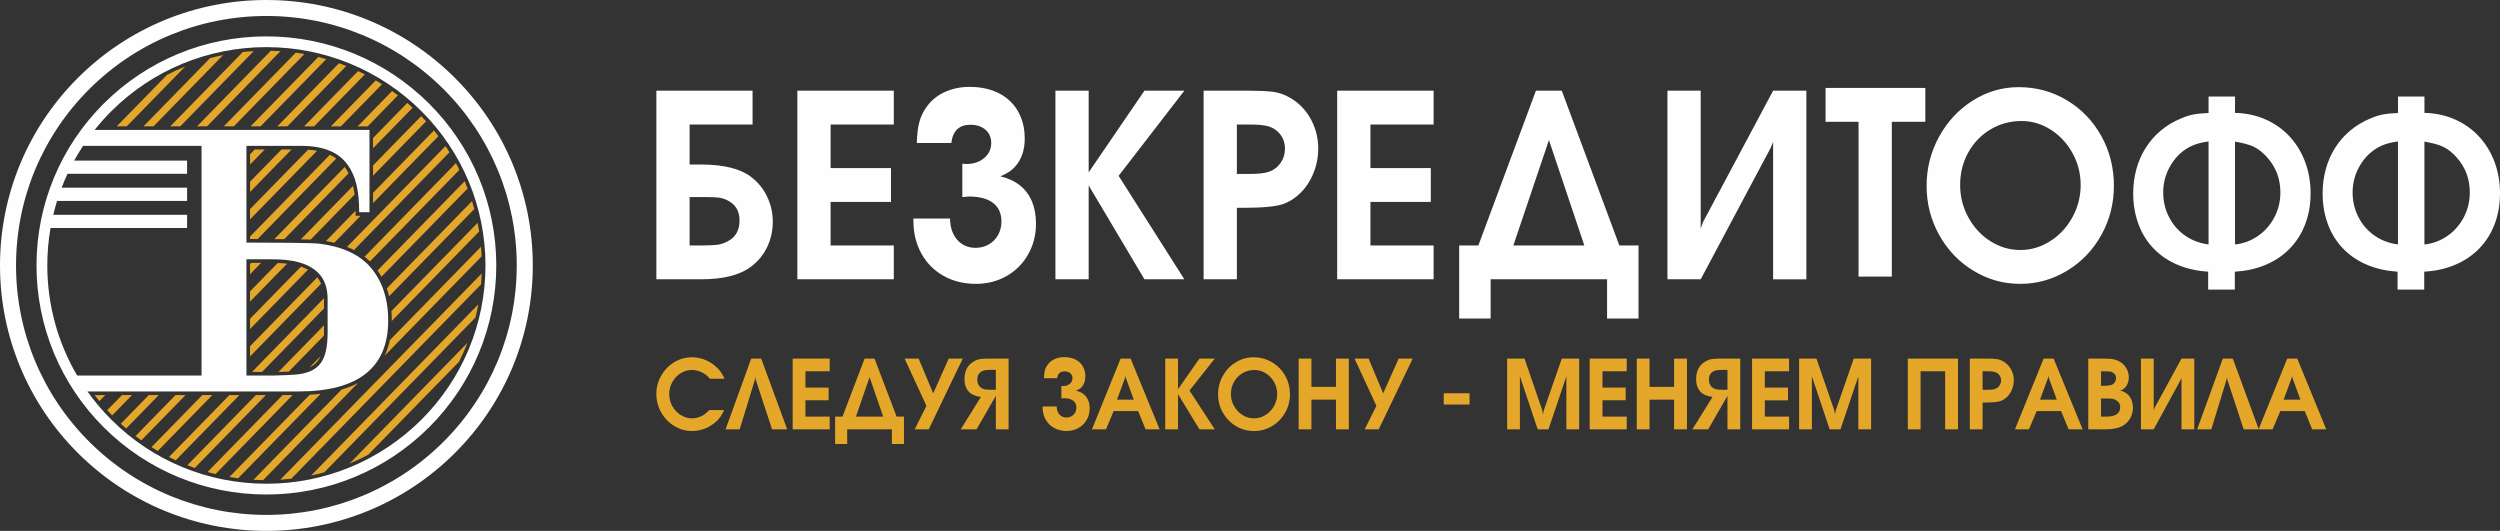 <?xml version="1.0" encoding="UTF-8"?>
<svg xmlns="http://www.w3.org/2000/svg" width="259" height="55" viewBox="0 0 259 55" fill="none">
  <rect x="0" y="0" width="259" height="55" fill="#333333" stroke="none"/>
  <path d="M71.445 12.898V17.046H72.638C74.971 17.046 76.693 17.473 77.807 18.323C78.523 18.87 79.079 19.547 79.472 20.368C79.866 21.185 80.06 22.052 80.06 22.971C80.06 23.909 79.866 24.785 79.472 25.602C79.079 26.419 78.523 27.092 77.807 27.621C76.677 28.497 74.948 28.934 72.638 28.934H68V9.39H77.966V12.898H71.445ZM71.445 25.427H72.876C73.371 25.427 73.8 25.408 74.153 25.371C74.679 25.344 75.209 25.148 75.738 24.787C76.321 24.355 76.613 23.705 76.613 22.838C76.613 22.109 76.384 21.544 75.929 21.135C75.579 20.833 75.182 20.629 74.735 20.522C74.466 20.451 73.873 20.415 72.955 20.415H71.444V25.426L71.445 25.427ZM82.605 28.935V9.391H92.597V12.899H86.051V17.409H92.306V20.917H86.051V25.427H92.597V28.935H82.605ZM99.702 16.963C99.768 16.963 99.847 16.968 99.94 16.977C100.028 16.986 100.082 16.991 100.094 16.991C100.855 16.991 101.473 16.787 101.962 16.373C102.449 15.961 102.691 15.441 102.691 14.815C102.691 14.244 102.493 13.788 102.095 13.441C101.698 13.098 101.181 12.925 100.544 12.925C99.369 12.925 98.706 13.556 98.556 14.815H94.981C95.003 13.896 95.1 13.148 95.26 12.577C95.424 12.002 95.694 11.468 96.069 10.976C96.537 10.346 97.156 9.858 97.924 9.515C98.692 9.171 99.541 9 100.469 9C101.335 9 102.12 9.125 102.828 9.376C103.535 9.627 104.132 9.989 104.621 10.453C105.116 10.918 105.497 11.479 105.761 12.137C106.031 12.796 106.163 13.533 106.163 14.35C106.163 15.561 105.827 16.535 105.16 17.268C104.953 17.491 104.758 17.662 104.581 17.778C104.405 17.899 104.091 18.062 103.645 18.27C104.427 18.451 105.098 18.762 105.655 19.198C106.211 19.64 106.627 20.196 106.909 20.864C107.188 21.537 107.328 22.302 107.328 23.171C107.328 24.336 107.058 25.398 106.515 26.354C105.976 27.31 105.231 28.061 104.28 28.599C103.33 29.138 102.27 29.407 101.103 29.407C99.849 29.407 98.731 29.128 97.746 28.576C96.76 28.02 95.993 27.245 95.449 26.252C94.901 25.259 94.628 24.131 94.628 22.864V22.641H98.423C98.436 23.56 98.687 24.298 99.173 24.85C99.659 25.402 100.295 25.676 101.076 25.676C101.58 25.676 102.034 25.555 102.447 25.319C102.852 25.082 103.17 24.752 103.405 24.34C103.634 23.922 103.749 23.459 103.749 22.948C103.749 22.108 103.461 21.468 102.883 21.022C102.308 20.582 101.464 20.359 100.356 20.359C100.262 20.359 100.161 20.368 100.051 20.382C99.945 20.401 99.825 20.409 99.698 20.42V16.962L99.702 16.963ZM109.342 28.935V9.395H112.787V17.855L118.565 9.395H122.701L115.889 18.216L122.701 28.935H118.565L112.787 19.214V28.935H109.342ZM128.14 28.935H124.694V9.391H129.067C130.277 9.391 131.178 9.428 131.771 9.498C132.592 9.591 133.365 9.898 134.103 10.417C134.868 10.96 135.473 11.674 135.91 12.551C136.347 13.432 136.569 14.374 136.569 15.377C136.569 16.36 136.37 17.293 135.971 18.175C135.574 19.056 135.031 19.776 134.342 20.332C133.98 20.644 133.533 20.903 133.012 21.117C132.267 21.39 130.861 21.53 128.798 21.53H128.14V28.935ZM128.14 18.022H128.75H129.116H129.434C130.363 18.022 131.025 17.947 131.427 17.803C131.939 17.636 132.35 17.334 132.66 16.894C132.968 16.458 133.123 15.961 133.123 15.404C133.123 14.833 132.96 14.341 132.633 13.924C132.309 13.502 131.868 13.213 131.316 13.061C130.873 12.954 130.247 12.899 129.433 12.899H129.142H128.749H128.139L128.14 18.022ZM138.53 28.935V9.391H148.523V12.899H141.977V17.409H148.232V20.917H141.977V25.427H148.523V28.935H138.53ZM166.49 28.935H154.43V33H151.17V25.428H153.158L159.122 9.396H161.8L167.764 25.428H169.753V33H166.492V28.935H166.49ZM156.785 25.427H164.136L160.47 14.513L156.785 25.427ZM176.192 28.935H172.746V9.395H176.192V23.673L176.43 23.01L183.694 9.396H187.139V28.936H183.694V14.709L183.455 15.294L176.193 28.936L176.192 28.935ZM192.546 28.656V12.62H189.127V9.112H199.464V12.62H195.992V28.656H192.546ZM209.135 9.028C210.95 9.028 212.612 9.478 214.123 10.383C215.634 11.287 216.826 12.523 217.697 14.091C218.567 15.66 219 17.376 219 19.251C219 21.083 218.567 22.782 217.701 24.341C216.831 25.904 215.651 27.139 214.153 28.043C212.66 28.953 211.042 29.408 209.297 29.408C207.549 29.408 205.93 28.954 204.443 28.043C202.949 27.139 201.769 25.904 200.899 24.341C200.029 22.782 199.596 21.083 199.596 19.251C199.596 17.428 200.029 15.729 200.891 14.161C201.753 12.588 202.918 11.34 204.381 10.417C205.848 9.493 207.433 9.029 209.134 9.029L209.135 9.028ZM209.431 12.536C208.256 12.536 207.188 12.829 206.211 13.409C205.239 13.993 204.47 14.791 203.908 15.803C203.348 16.818 203.07 17.937 203.07 19.162C203.07 20.359 203.353 21.477 203.918 22.517C204.484 23.551 205.243 24.378 206.207 24.986C207.165 25.594 208.199 25.9 209.303 25.9C210.411 25.9 211.446 25.594 212.404 24.981C213.367 24.373 214.132 23.547 214.702 22.508C215.272 21.468 215.556 20.349 215.556 19.162C215.556 17.988 215.277 16.893 214.72 15.877C214.163 14.857 213.412 14.049 212.467 13.441C211.521 12.837 210.51 12.536 209.431 12.536Z" fill="#FEFEFE"></path>
  <path fill-rule="evenodd" clip-rule="evenodd" d="M231.548 11.697H231.745C232.806 11.748 233.839 11.974 234.809 12.418C235.734 12.841 236.548 13.427 237.237 14.18C237.934 14.94 238.457 15.822 238.818 16.79C239.203 17.826 239.376 18.91 239.377 20.015C239.379 21.116 239.211 22.204 238.817 23.233C238.45 24.191 237.915 25.046 237.198 25.775C236.473 26.512 235.616 27.066 234.664 27.459C233.664 27.872 232.602 28.085 231.527 28.149V30H228.765V28.148C227.695 28.078 226.636 27.865 225.641 27.452C224.703 27.062 223.855 26.51 223.143 25.779C222.433 25.05 221.906 24.188 221.549 23.232C221.164 22.2 221 21.115 221 20.015C221 19.163 221.107 18.318 221.336 17.498C221.553 16.716 221.873 15.977 222.307 15.295C222.732 14.628 223.253 14.036 223.858 13.528C224.48 13.005 225.175 12.592 225.922 12.285C226.337 12.103 226.774 11.95 227.22 11.864C227.727 11.768 228.284 11.732 228.807 11.706V10H231.548V11.699V11.697ZM251.17 11.697H251.366C252.427 11.748 253.461 11.974 254.43 12.418C255.357 12.841 256.17 13.427 256.859 14.18C257.556 14.94 258.079 15.822 258.44 16.79C258.825 17.826 258.998 18.909 259 20.015C259.002 21.116 258.834 22.204 258.44 23.233C258.073 24.191 257.537 25.046 256.821 25.775C256.096 26.512 255.239 27.066 254.287 27.459C253.288 27.872 252.225 28.085 251.15 28.149V30H248.388V28.148C247.316 28.078 246.26 27.865 245.264 27.452C244.325 27.062 243.478 26.51 242.767 25.779C242.056 25.05 241.529 24.188 241.173 23.232C240.788 22.2 240.624 21.115 240.624 20.015C240.624 19.162 240.732 18.318 240.96 17.497C241.177 16.716 241.496 15.977 241.931 15.295C242.356 14.627 242.877 14.036 243.482 13.528C244.104 13.005 244.8 12.592 245.547 12.285C245.962 12.103 246.399 11.95 246.845 11.864C247.352 11.768 247.909 11.731 248.433 11.706V10H251.173V11.699L251.17 11.697ZM228.807 25.324V14.653C228.234 14.733 227.617 14.86 227.099 15.097C226.18 15.515 225.466 16.176 224.933 17.037C224.383 17.925 224.107 18.893 224.107 19.939C224.107 20.854 224.309 21.724 224.733 22.533C225.146 23.323 225.72 23.969 226.457 24.462C227.172 24.941 227.962 25.214 228.806 25.325L228.807 25.324ZM231.548 25.328C232.38 25.238 233.149 24.964 233.85 24.494C234.598 23.992 235.183 23.341 235.608 22.543C236.04 21.733 236.248 20.86 236.248 19.939C236.248 18.541 235.8 17.321 234.864 16.286C234.493 15.875 234.056 15.488 233.561 15.239C232.991 14.953 232.254 14.794 231.624 14.686L231.548 14.67V25.328ZM248.43 25.324V14.653C247.857 14.733 247.24 14.86 246.722 15.097C245.803 15.515 245.089 16.176 244.555 17.037C244.006 17.925 243.73 18.893 243.73 19.939C243.73 20.854 243.931 21.724 244.356 22.533C244.769 23.323 245.343 23.969 246.08 24.462C246.795 24.941 247.585 25.213 248.43 25.324ZM251.17 25.328C252.002 25.238 252.771 24.964 253.472 24.494C254.22 23.992 254.805 23.341 255.231 22.543C255.663 21.733 255.871 20.86 255.871 19.939C255.871 18.541 255.423 17.321 254.487 16.286C254.115 15.875 253.679 15.488 253.184 15.239C252.613 14.953 251.876 14.794 251.245 14.686L251.17 14.67V25.328Z" fill="#FEFEFE"></path>
  <path d="M73.486 42.482H75.022C74.892 42.755 74.779 42.962 74.686 43.103C74.595 43.244 74.472 43.396 74.32 43.558C74.085 43.789 73.828 43.986 73.547 44.151C73.265 44.316 72.968 44.44 72.654 44.525C72.342 44.61 72.025 44.654 71.704 44.654C71.044 44.654 70.428 44.48 69.857 44.134C69.287 43.788 68.834 43.319 68.501 42.73C68.167 42.138 68 41.499 68 40.813C68 40.13 68.167 39.497 68.499 38.914C68.831 38.33 69.281 37.867 69.847 37.525C70.413 37.183 71.025 37.013 71.681 37.013C72.177 37.013 72.657 37.112 73.121 37.31C73.585 37.506 73.991 37.785 74.338 38.142C74.486 38.287 74.609 38.434 74.708 38.586C74.805 38.737 74.925 38.954 75.062 39.238H73.556C73.398 39.064 73.261 38.933 73.144 38.84C73.027 38.747 72.886 38.661 72.722 38.581C72.377 38.412 72.031 38.329 71.684 38.329C71.265 38.329 70.873 38.443 70.513 38.67C70.151 38.898 69.865 39.202 69.653 39.587C69.441 39.97 69.333 40.386 69.333 40.833C69.333 41.278 69.442 41.692 69.657 42.078C69.875 42.463 70.162 42.769 70.527 42.997C70.889 43.225 71.28 43.34 71.695 43.34C71.997 43.34 72.291 43.277 72.578 43.153C72.757 43.072 72.907 42.987 73.03 42.895C73.154 42.804 73.305 42.667 73.485 42.484L73.486 42.482ZM78.282 39.296L78.252 39.037L78.221 39.296L76.633 44.476H75.17L77.825 37.149H78.862L81.551 44.476H79.983L78.283 39.296H78.282ZM82.121 44.476V37.148H85.957V38.464H83.444V40.155H85.846V41.469H83.444V43.16H85.957V44.476H82.121ZM92.401 44.476H87.771V46H86.519V43.16H87.282L89.572 37.149H90.6L92.889 43.16H93.652V46H92.4V44.476H92.401ZM88.675 43.16H91.497L90.088 39.069L88.675 43.16ZM94.766 44.476L95.979 42.045L93.717 37.151H95.172L96.678 40.75L98.286 37.151H99.741L96.22 44.477H94.765L94.766 44.476ZM104.49 37.148V44.476H103.168V41.01L101.171 44.476H99.534L101.622 41.123C100.487 40.988 99.92 40.364 99.92 39.256C99.92 38.79 100.025 38.39 100.235 38.056C100.377 37.827 100.563 37.642 100.796 37.503C100.964 37.393 101.12 37.315 101.262 37.267C101.405 37.218 101.588 37.186 101.808 37.171C102.031 37.155 102.364 37.148 102.81 37.148H104.489H104.49ZM103.168 40.383V38.318H102.782C102.543 38.318 102.387 38.321 102.312 38.328C101.993 38.339 101.739 38.423 101.55 38.58C101.346 38.754 101.245 39.001 101.245 39.321C101.245 39.642 101.346 39.903 101.55 40.102C101.639 40.184 101.755 40.25 101.895 40.302C102.058 40.356 102.353 40.382 102.783 40.382H103.169L103.168 40.383ZM109.96 39.988C109.986 39.988 110.016 39.99 110.052 39.993C110.086 39.997 110.107 39.999 110.112 39.999C110.404 39.999 110.641 39.923 110.829 39.767C111.016 39.612 111.109 39.417 111.109 39.182C111.109 38.968 111.032 38.797 110.879 38.667C110.726 38.538 110.528 38.474 110.284 38.474C109.833 38.474 109.579 38.71 109.521 39.181H108.149C108.158 38.836 108.196 38.556 108.256 38.343C108.319 38.127 108.423 37.926 108.568 37.742C108.747 37.505 108.985 37.322 109.28 37.194C109.576 37.065 109.901 37 110.257 37C110.59 37 110.892 37.047 111.162 37.141C111.434 37.234 111.663 37.37 111.851 37.544C112.04 37.718 112.187 37.929 112.289 38.176C112.393 38.423 112.443 38.699 112.443 39.006C112.443 39.46 112.314 39.825 112.058 40.1C111.979 40.184 111.904 40.248 111.836 40.291C111.768 40.336 111.647 40.398 111.477 40.475C111.776 40.543 112.034 40.659 112.248 40.822C112.462 40.988 112.621 41.196 112.729 41.447C112.836 41.699 112.89 41.986 112.89 42.312C112.89 42.748 112.787 43.147 112.578 43.505C112.372 43.863 112.084 44.145 111.72 44.347C111.355 44.549 110.948 44.65 110.5 44.65C110.018 44.65 109.589 44.546 109.211 44.338C108.833 44.13 108.538 43.838 108.329 43.467C108.118 43.095 108.013 42.671 108.013 42.197V42.113H109.47C109.475 42.458 109.571 42.734 109.758 42.941C109.945 43.148 110.189 43.25 110.488 43.25C110.682 43.25 110.856 43.205 111.014 43.117C111.171 43.028 111.293 42.904 111.382 42.75C111.47 42.593 111.514 42.42 111.514 42.227C111.514 41.913 111.404 41.672 111.182 41.505C110.962 41.339 110.637 41.257 110.212 41.257C110.176 41.257 110.137 41.26 110.094 41.265C110.054 41.272 110.007 41.276 109.958 41.279V39.983L109.96 39.988ZM113.126 44.477L116.097 37.151H117.133L120.137 44.477H118.682L117.909 42.587H115.375L114.58 44.477H113.126ZM115.72 41.408H117.461L116.626 39.122L116.595 38.851L116.564 39.122L115.72 41.408ZM120.72 44.477V37.151H122.043V40.322L124.261 37.151H125.849L123.233 40.458L125.849 44.477H124.261L122.043 40.832V44.477H120.72ZM129.852 37.014C130.549 37.014 131.187 37.183 131.767 37.522C132.347 37.861 132.805 38.324 133.139 38.912C133.474 39.5 133.639 40.144 133.639 40.847C133.639 41.534 133.474 42.171 133.141 42.756C132.806 43.342 132.354 43.805 131.778 44.145C131.205 44.486 130.584 44.656 129.915 44.656C129.243 44.656 128.622 44.486 128.051 44.145C127.477 43.806 127.025 43.343 126.69 42.756C126.356 42.171 126.19 41.535 126.19 40.847C126.19 40.163 126.356 39.527 126.686 38.938C127.016 38.349 127.465 37.88 128.027 37.534C128.589 37.188 129.198 37.014 129.851 37.014H129.852ZM129.965 38.329C129.515 38.329 129.104 38.438 128.729 38.656C128.356 38.876 128.06 39.175 127.845 39.554C127.629 39.934 127.523 40.354 127.523 40.814C127.523 41.263 127.632 41.682 127.848 42.071C128.065 42.459 128.358 42.769 128.727 42.997C129.094 43.225 129.492 43.34 129.915 43.34C130.341 43.34 130.738 43.225 131.106 42.996C131.476 42.768 131.77 42.457 131.988 42.068C132.207 41.679 132.316 41.26 132.316 40.814C132.316 40.374 132.209 39.962 131.995 39.582C131.781 39.199 131.493 38.896 131.131 38.669C130.768 38.444 130.379 38.33 129.965 38.33V38.329ZM134.541 44.477V37.151H135.863V40.082H138.407V37.151H139.74V44.477H138.407V41.408H135.863V44.477H134.541ZM141.383 44.477L142.595 42.047L140.334 37.151H141.788L143.294 40.751L144.903 37.151H146.357L142.836 44.478H141.381L141.383 44.477ZM149.571 41.909V40.741H152.247V41.909H149.571ZM156.141 44.477V37.151H157.94L159.784 42.514L159.853 42.953L159.937 42.514L161.8 37.151H163.601V44.477H162.277V38.987L160.424 44.477H159.305L157.463 38.987V44.477H156.141ZM164.693 44.477V37.149H168.529V38.465H166.016V40.156H168.418V41.47H166.016V43.161H168.529V44.477H164.693ZM169.569 44.477V37.151H170.891V40.082H173.436V37.151H174.769V44.477H173.436V41.408H170.891V44.477H169.569ZM180.288 37.149V44.477H178.966V41.011L176.969 44.477H175.332L177.42 41.124C176.285 40.989 175.718 40.365 175.718 39.257C175.718 38.791 175.823 38.391 176.033 38.057C176.175 37.828 176.361 37.643 176.594 37.504C176.762 37.395 176.918 37.316 177.06 37.268C177.203 37.219 177.386 37.187 177.606 37.172C177.829 37.156 178.162 37.149 178.608 37.149H180.287H180.288ZM178.966 40.384V38.319H178.58C178.341 38.319 178.185 38.322 178.11 38.329C177.791 38.34 177.537 38.424 177.348 38.581C177.144 38.755 177.043 39.002 177.043 39.322C177.043 39.643 177.144 39.904 177.348 40.103C177.437 40.185 177.553 40.252 177.693 40.303C177.856 40.357 178.151 40.383 178.581 40.383H178.967L178.966 40.384ZM181.512 44.478V37.151H185.348V38.466H182.836V40.157H185.237V41.471H182.836V43.162H185.348V44.478H181.512ZM186.388 44.478V37.151H188.187L190.032 42.515L190.101 42.954L190.185 42.515L192.048 37.151H193.848V44.478H192.525V38.989L190.672 44.478H189.553L187.711 38.989V44.478H186.388ZM197.649 44.478V37.151H202.849V44.478H201.516V38.466H198.972V44.478H197.649ZM205.398 44.478H204.075V37.151H205.754C206.218 37.151 206.565 37.164 206.791 37.19C207.107 37.225 207.403 37.34 207.687 37.535C207.981 37.738 208.213 38.007 208.381 38.335C208.55 38.665 208.634 39.019 208.634 39.395C208.634 39.764 208.557 40.113 208.404 40.444C208.251 40.775 208.043 41.045 207.777 41.253C207.639 41.369 207.467 41.467 207.267 41.548C206.98 41.65 206.44 41.703 205.649 41.703H205.396V44.479L205.398 44.478ZM205.398 40.386H205.631H205.773H205.894C206.251 40.386 206.505 40.358 206.659 40.304C206.856 40.242 207.013 40.129 207.132 39.962C207.251 39.799 207.31 39.613 207.31 39.404C207.31 39.19 207.247 39.006 207.121 38.849C206.998 38.691 206.828 38.582 206.616 38.525C206.447 38.486 206.206 38.465 205.894 38.465H205.782H205.63H205.396V40.385L205.398 40.386ZM208.749 44.478L211.72 37.151H212.756L215.76 44.478H214.305L213.532 42.588H210.998L210.202 44.478H208.749ZM211.342 41.409H213.084L212.249 39.123L212.217 38.852L212.187 39.123L211.342 41.409ZM216.343 44.478V37.151H217.635C218.102 37.151 218.458 37.161 218.705 37.182C219.029 37.218 219.308 37.302 219.538 37.43C219.842 37.586 220.085 37.813 220.271 38.116C220.454 38.419 220.545 38.74 220.545 39.08C220.545 39.421 220.466 39.716 220.308 39.967C220.149 40.217 219.934 40.388 219.661 40.478C219.922 40.523 220.152 40.628 220.349 40.788C220.546 40.948 220.699 41.156 220.807 41.407C220.918 41.66 220.972 41.938 220.972 42.242C220.972 42.588 220.898 42.915 220.747 43.221C220.596 43.526 220.382 43.781 220.107 43.986C219.672 44.315 219.01 44.478 218.123 44.478H216.342H216.343ZM217.666 43.162H218.215C219.172 43.162 219.65 42.836 219.65 42.182C219.65 41.98 219.596 41.811 219.489 41.679C219.399 41.58 219.297 41.496 219.184 41.431C219.067 41.371 218.946 41.333 218.824 41.313C218.7 41.294 218.507 41.285 218.245 41.285H217.666V43.162ZM217.666 39.969H217.91C218.346 39.969 218.648 39.93 218.817 39.853C218.933 39.8 219.029 39.712 219.108 39.586C219.184 39.459 219.223 39.325 219.223 39.184C219.223 38.985 219.158 38.826 219.031 38.706C218.965 38.638 218.88 38.581 218.775 38.537C218.674 38.497 218.572 38.477 218.471 38.477C218.436 38.469 218.246 38.466 217.9 38.466H217.667V39.969H217.666ZM223.124 44.478H221.802V37.151H223.124V42.505L223.216 42.255L226.004 37.151H227.327V44.477H226.004V39.142L225.913 39.361L223.124 44.476V44.478ZM230.741 39.298L230.71 39.039L230.679 39.298L229.091 44.478H227.628L230.284 37.151H231.32L234.009 44.478H232.442L230.742 39.298H230.741ZM233.989 44.478L236.96 37.151H237.997L241 44.478H239.545L238.772 42.588H236.238L235.443 44.478H233.989ZM236.583 41.409H238.325L237.489 39.123L237.458 38.852L237.428 39.123L236.583 41.409Z" fill="#E4A72A"></path>
  <path fill-rule="evenodd" clip-rule="evenodd" d="M27.599 0C34.941 0 41.922 2.881 47.114 8.054C52.306 13.228 55.197 20.183 55.197 27.5C55.197 34.817 52.306 41.772 47.114 46.946C41.922 52.119 34.941 55 27.599 55C20.256 55 13.276 52.119 8.083 46.946C2.891 41.772 0 34.817 0 27.5C0 20.183 2.891 13.228 8.083 8.054C13.276 2.881 20.256 0 27.599 0V0ZM27.599 3.769C33.936 3.769 39.958 6.255 44.439 10.719C48.92 15.184 51.415 21.185 51.415 27.5C51.415 33.815 48.92 39.816 44.439 44.281C39.958 48.745 33.936 51.231 27.599 51.231C21.261 51.231 15.239 48.745 10.758 44.281C6.277 39.816 3.782 33.815 3.782 27.5C3.782 21.185 6.277 15.184 10.758 10.719C15.239 6.255 21.261 3.769 27.599 3.769ZM5.517 22.25H19.383V23.624H5.234C5.014 24.893 4.901 26.19 4.901 27.5C4.901 31.557 5.982 35.478 7.993 38.905H20.88V15.114H8.604C8.277 15.61 7.971 16.118 7.686 16.636H19.383V18.009H6.991C6.772 18.481 6.571 18.958 6.385 19.444H19.383V20.817H5.911C5.764 21.29 5.633 21.769 5.518 22.252L5.517 22.25ZM9.8 13.463H38.277V21.986H37.212C37.212 19.598 36.807 18.196 36.033 17.097C35.11 15.786 33.521 15.114 31.241 15.114H25.531V25.131C28.447 25.131 32.359 25.158 33.066 25.244C35.222 25.509 36.869 26.204 38.01 27.291C39.481 28.756 40.216 30.726 40.216 33.202C40.216 38.103 37.109 40.554 30.898 40.554H9.061C9.8 41.593 10.63 42.575 11.548 43.491C15.818 47.746 21.557 50.115 27.597 50.115C33.637 50.115 39.376 47.746 43.647 43.491C47.917 39.236 50.295 33.517 50.295 27.499C50.295 21.48 47.917 15.762 43.647 11.507C39.376 7.251 33.637 4.882 27.597 4.882C21.557 4.882 15.818 7.251 11.548 11.507C10.924 12.128 10.341 12.782 9.799 13.463L9.8 13.463ZM25.531 38.904H28.373C28.879 38.904 30.606 38.84 31.089 38.753C32.988 38.413 33.941 37.504 33.941 34.441V30.98C33.941 27.664 31.21 26.863 28.22 26.863H25.531V38.904ZM45.938 9.225C41.058 4.362 34.5 1.655 27.598 1.655C20.696 1.655 14.138 4.362 9.258 9.225C4.378 14.088 1.661 20.622 1.661 27.499C1.661 34.377 4.378 40.911 9.258 45.774C14.138 50.637 20.696 53.344 27.598 53.344C34.5 53.344 41.058 50.637 45.938 45.774C50.818 40.911 53.535 34.377 53.535 27.499C53.535 20.622 50.818 14.088 45.938 9.225Z" fill="#FEFEFE"></path>
  <path d="M47.561 37.468L38.145 47.11C37.515 47.447 36.869 47.753 36.211 48.028L48.428 35.517C48.17 36.18 47.881 36.832 47.561 37.468V37.468ZM19.184 6.89L13.127 13.091H12.089L17.296 7.76C17.911 7.44 18.541 7.15 19.183 6.89H19.184ZM23.114 5.705L15.901 13.091H14.863L21.765 6.023C22.211 5.903 22.66 5.797 23.114 5.705ZM26.29 5.293L18.674 13.091H17.636L25.16 5.387C25.535 5.346 25.911 5.315 26.29 5.293ZM29.054 5.302L21.447 13.091H20.409L28.057 5.259C28.39 5.265 28.722 5.28 29.053 5.301L29.054 5.302ZM31.536 5.601L24.221 13.091H23.183L30.635 5.46C30.936 5.501 31.237 5.548 31.536 5.601H31.536ZM33.798 6.125L26.994 13.091H25.956L32.974 5.905C33.249 5.973 33.525 6.046 33.797 6.125H33.798ZM35.877 6.836L29.768 13.091H28.73L35.118 6.549C35.373 6.64 35.626 6.735 35.877 6.836H35.877ZM27.43 15.486L25.904 17.048V15.985L26.392 15.486H27.431H27.43ZM37.799 7.708L32.541 13.092H31.502L37.096 7.364C37.332 7.474 37.567 7.59 37.798 7.708H37.799ZM30.203 15.486L25.904 19.888V18.826L29.166 15.485H30.204L30.203 15.486ZM39.578 8.726L35.315 13.092H34.277L38.928 8.329C39.147 8.457 39.364 8.59 39.578 8.726ZM32.845 15.621L25.904 22.729V21.666L31.918 15.508C32.229 15.528 32.541 15.565 32.845 15.621ZM41.225 9.879L38.088 13.092H37.05L40.623 9.433C40.826 9.578 41.027 9.727 41.225 9.879H41.225ZM34.839 16.419L26.692 24.762L25.904 24.76V24.506L34.177 16.035C34.409 16.143 34.63 16.27 34.84 16.419H34.839ZM10.906 40.927L10.293 41.555C10.134 41.361 9.979 41.166 9.828 40.967L9.868 40.927H10.906ZM42.747 11.162L38.649 15.358V14.295L42.192 10.667C42.379 10.828 42.564 10.993 42.747 11.162ZM36.111 17.957L29.451 24.777L28.421 24.769L35.717 17.298L35.727 17.311C35.873 17.519 36 17.735 36.111 17.957ZM27.049 27.236L25.903 28.41V27.347L26.011 27.236H27.049ZM13.68 40.927L11.62 43.036C11.447 42.859 11.277 42.679 11.109 42.496L12.642 40.927H13.68H13.68ZM44.146 12.57L38.649 18.199V17.136L43.637 12.029C43.81 12.207 43.979 12.388 44.146 12.57ZM36.739 20.156L32.187 24.817C31.839 24.807 31.488 24.806 31.164 24.801L36.576 19.26C36.646 19.555 36.7 19.854 36.738 20.157L36.739 20.156ZM29.744 27.318L25.904 31.25V30.187L28.776 27.246C29.103 27.258 29.427 27.28 29.744 27.318ZM16.453 40.927L13.07 44.392C12.882 44.231 12.696 44.066 12.513 43.899L15.415 40.927H16.453ZM45.421 14.104L38.649 21.038V19.975L44.958 13.514C45.116 13.708 45.27 13.904 45.421 14.103V14.104ZM37.36 22.358L34.631 25.152C34.346 25.082 34.057 25.023 33.768 24.974L36.837 21.83L36.838 21.986V22.358H37.36ZM31.909 27.94L25.903 34.09V33.027L31.179 27.624C31.437 27.711 31.681 27.815 31.909 27.939V27.94ZM19.226 40.927L14.643 45.62C14.44 45.476 14.238 45.328 14.039 45.176L18.188 40.927H19.226ZM46.568 15.769L36.672 25.902C36.439 25.782 36.199 25.673 35.953 25.575L46.153 15.13C46.295 15.341 46.433 15.554 46.568 15.769ZM33.267 29.389L25.903 36.93V35.867L32.871 28.731C33.027 28.926 33.16 29.144 33.267 29.389ZM21.999 40.927L16.344 46.718C16.125 46.59 15.907 46.458 15.692 46.323L20.961 40.927H21.999ZM47.591 17.597L38.326 27.084L38.272 27.029C38.11 26.875 37.941 26.73 37.766 26.595L47.229 16.904C47.354 17.133 47.474 17.364 47.591 17.597H47.591ZM33.566 31.959L27.145 38.534H26.107L33.565 30.896L33.566 30.98V31.958V31.959ZM24.807 40.927L18.206 47.687C17.969 47.578 17.734 47.464 17.502 47.346L23.77 40.928H24.808L24.807 40.927ZM48.443 19.529L39.518 28.669C39.394 28.448 39.259 28.232 39.111 28.022L48.138 18.778C48.244 19.027 48.346 19.277 48.443 19.529ZM33.564 34.766L29.917 38.499C29.556 38.519 29.184 38.527 28.848 38.531L33.566 33.7V34.442L33.564 34.766V34.766ZM27.546 40.927L20.168 48.483C19.913 48.393 19.659 48.299 19.407 48.2L26.508 40.927H27.546ZM49.141 21.655L40.307 30.7C40.24 30.424 40.159 30.151 40.066 29.884L48.901 20.837C48.986 21.108 49.066 21.381 49.141 21.655H49.141ZM32.083 38.059L33.211 36.904C32.99 37.398 32.638 37.788 32.083 38.059ZM30.32 40.927L22.321 49.118C22.044 49.051 21.768 48.98 21.494 48.902L29.282 40.927H30.32V40.927ZM49.642 23.982L40.587 33.254L40.588 33.204C40.588 32.876 40.576 32.551 40.549 32.23L49.48 23.085C49.539 23.383 49.593 23.681 49.642 23.982H49.642ZM33.222 40.796L24.669 49.554C24.366 49.514 24.065 49.469 23.765 49.417L32.089 40.895C32.474 40.873 32.853 40.841 33.223 40.796H33.222ZM49.901 26.557L39.85 36.849C40.083 36.363 40.266 35.826 40.391 35.233L49.837 25.559C49.865 25.889 49.887 26.223 49.901 26.556V26.557ZM37.09 39.675L27.26 49.742C26.925 49.737 26.59 49.725 26.258 49.705L35.379 40.365C35.99 40.184 36.564 39.957 37.09 39.675ZM49.835 29.465L30.175 49.597C29.798 49.64 29.418 49.674 29.037 49.698L49.906 28.33C49.891 28.71 49.868 29.089 49.834 29.466L49.835 29.465ZM49.259 32.895L33.6 48.93C33.15 49.055 32.696 49.166 32.238 49.262L49.555 31.529C49.471 31.988 49.372 32.444 49.26 32.895H49.259Z" fill="#E4A72A"></path>
</svg>
